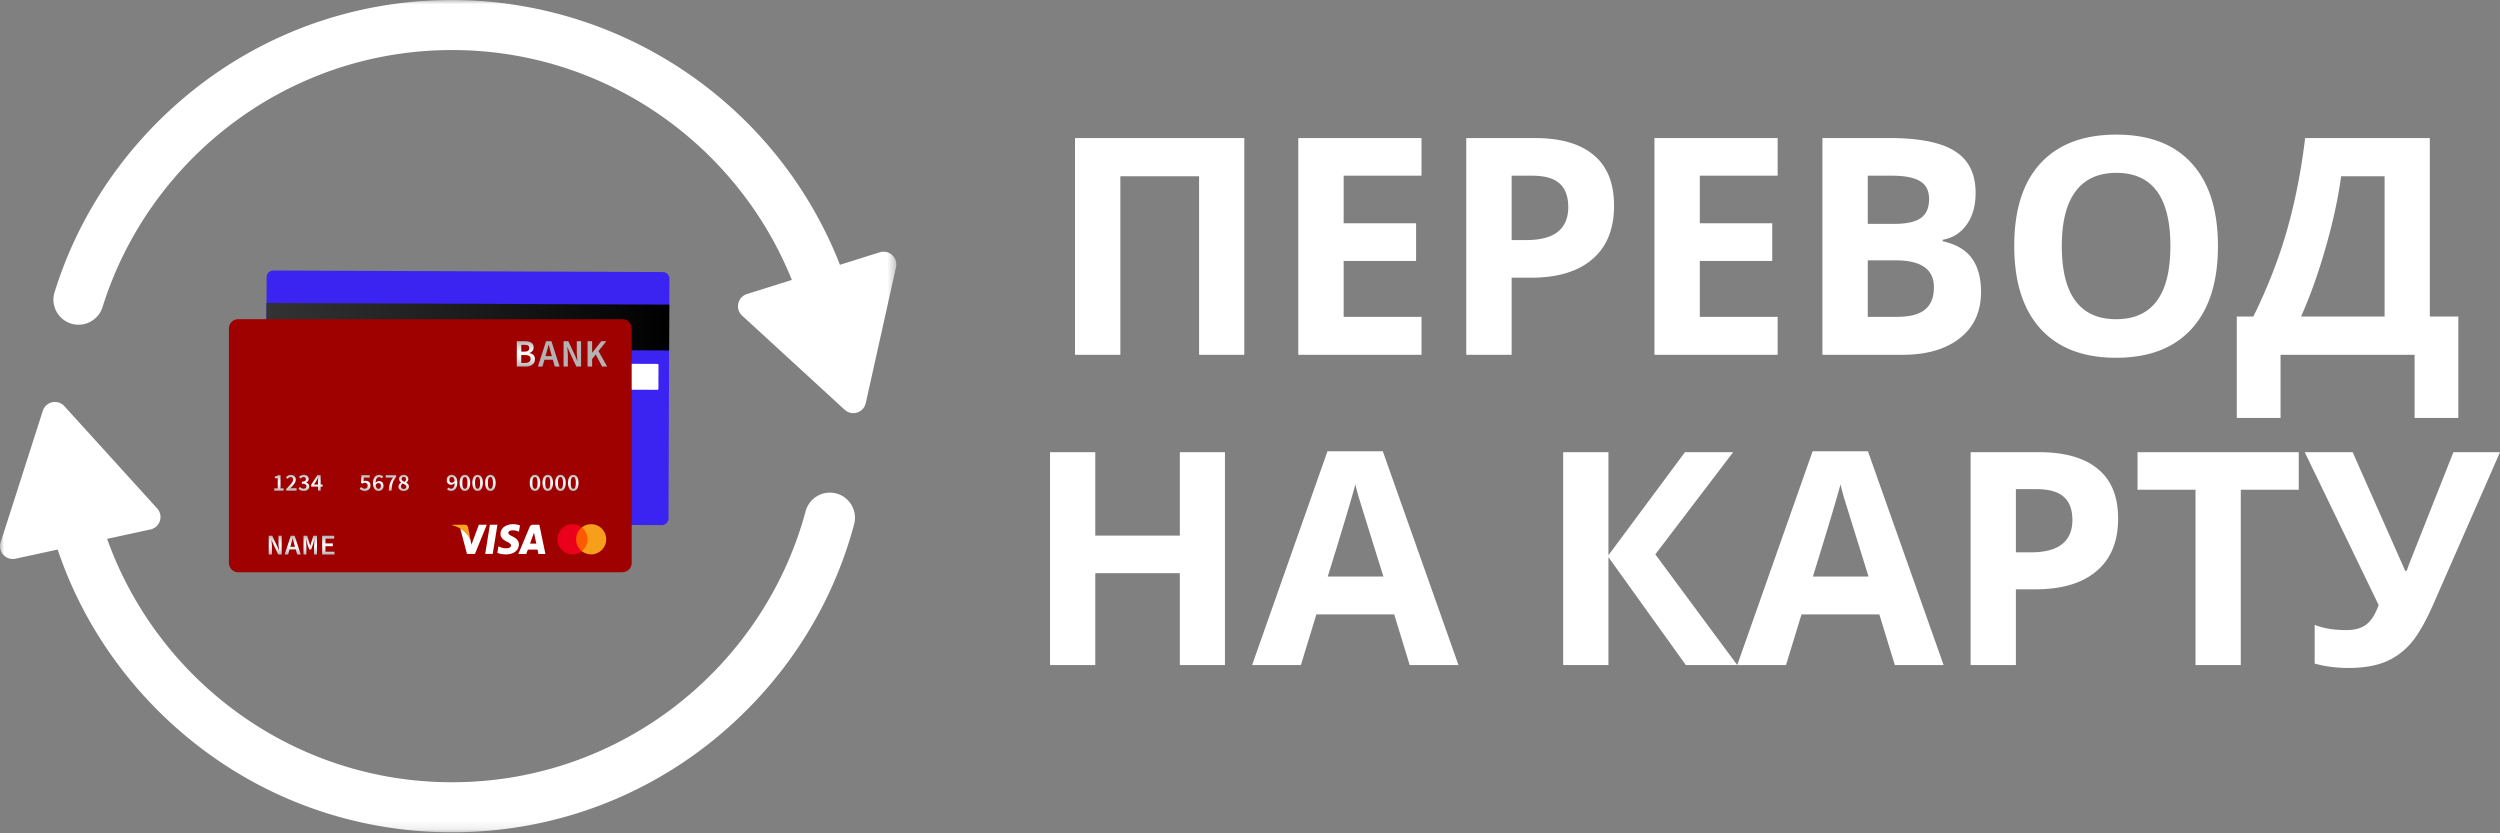 <svg xmlns="http://www.w3.org/2000/svg" width="300" height="100" fill="none" viewBox="0 0 300 100"><rect x="0" y="0" width="300" height="100" fill="#808080" stroke="none"/><mask id="a" width="108" height="101" x="0" y="-1" maskUnits="userSpaceOnUse" style="mask-type:luminance"><path fill="#fff" d="M107.562 0H0v99.88h107.562V0Z"/></mask><g mask="url(#a)"><path fill="#fff" d="M54.247 6.005c18.44 0 34.26 11.423 40.764 27.561.006.014 0 .03-.016.035l-5.365 1.686a1.53 1.53 0 0 0-.577 2.587l12.311 11.3a1.528 1.528 0 0 0 2.526-.795l3.631-16.31a1.53 1.53 0 0 0-1.953-1.793l-4.754 1.494c-.012.004-.026-.002-.03-.014A49.729 49.729 0 0 0 90.78 15.888a50.115 50.115 0 0 0-39-15.83c-12.414.599-23.998 5.72-32.848 14.568C13.12 20.44 8.916 27.435 6.547 35.07c-.601 1.934.855 3.894 2.88 3.894h.003c1.32 0 2.482-.859 2.876-2.116C17.891 18.996 34.58 6.005 54.247 6.005ZM54.248 93.871c-19.052 0-35.307-12.191-41.382-29.18-.006-.015.004-.03.018-.035l5.168-1.12a1.529 1.529 0 0 0 .81-2.523L7.726 48.739a1.529 1.529 0 0 0-2.59.56L.076 65.081a1.53 1.53 0 0 0 1.78 1.962l5.041-1.091a.028.028 0 0 1 .03.016C9.35 73.15 13.418 79.733 18.937 85.25c9.432 9.433 21.974 14.626 35.313 14.626 13.339 0 25.881-5.193 35.313-14.626 6.29-6.29 10.691-13.961 12.929-22.33.513-1.919-.922-3.803-2.908-3.803a3.018 3.018 0 0 0-2.91 2.235C91.636 80.06 74.526 93.869 54.248 93.869v.002Z"/><path fill="#3B23F2" d="m79.414 63.012-46.734-.185a.8.8 0 0 1-.797-.803l.114-28.767a.8.8 0 0 1 .803-.796l46.734.185a.8.8 0 0 1 .797.803l-.114 28.767a.8.8 0 0 1-.803.796Z"/><path fill="url(#b)" d="m80.31 36.556-48.335-.194-.022 5.498 48.335.194.022-5.498Z"/><path fill="#fff" d="m78.908 46.776-45.694-.181a.101.101 0 0 1-.1-.102l.01-2.904c0-.056.047-.102.103-.102l45.693.182c.056 0 .102.046.101.102l-.011 2.904a.101.101 0 0 1-.102.101Z"/><path fill="#9F0000" d="M74.69 38.3H28.582c-.615 0-1.113.499-1.113 1.114v28.14c0 .615.498 1.114 1.113 1.114H74.69c.615 0 1.113-.499 1.113-1.113V39.414c0-.615-.498-1.114-1.113-1.114Z"/><path fill="url(#c)" d="M62.016 40.946h.943c.626 0 1.078.19 1.078.747a.664.664 0 0 1-.526.66v.019c.44.075.683.31.683.721 0 .608-.485.893-1.157.893h-1.021v-3.04Zm.895 1.249c.425 0 .598-.154.598-.437 0-.283-.194-.38-.587-.38h-.369v.817h.358Zm.07 1.359c.446 0 .685-.153.685-.497 0-.32-.23-.452-.684-.452h-.429v.949h.429Z"/><path fill="url(#d)" d="M65.531 40.946h.638l.984 3.04h-.575l-.457-1.617a28.55 28.55 0 0 1-.271-1.002h-.019a37.18 37.18 0 0 1-.268 1.002l-.463 1.616h-.553l.984-3.039Zm-.4 1.791h1.425v.428h-1.424v-.428Z"/><path fill="url(#e)" d="M67.629 40.946h.568L69 42.653l.275.65h.013c-.022-.311-.073-.696-.073-1.036v-1.32h.515v3.038h-.568l-.804-1.709-.275-.647h-.013c.023.324.073.69.073 1.026v1.33h-.515v-3.039Z"/><path fill="url(#f)" d="M70.508 40.946h.547v1.378h.015l1.083-1.378h.606l-1.704 2.141v.898h-.547v-3.039Zm.926 1.488.32-.422 1.103 1.974h-.604l-.819-1.552Z"/><path fill="url(#g)" d="M32.246 64.292h.42l.597 1.266.204.48h.01c-.017-.23-.055-.515-.055-.767v-.979h.382v2.252h-.42l-.596-1.266-.204-.48h-.01c.017.24.054.511.054.76v.986h-.381v-2.252Z"/><path fill="url(#h)" d="M34.89 64.292h.472l.73 2.252h-.426l-.34-1.197a20.91 20.91 0 0 1-.2-.743h-.014c-.064.25-.131.505-.199.743l-.343 1.197h-.41l.73-2.252Zm-.296 1.328h1.056v.316h-1.056v-.317Z"/><path fill="url(#i)" d="M36.418 64.292h.444l.267.879.093.337h.014l.09-.337.27-.879h.444v2.252h-.354v-.908c0-.237.04-.705.058-.923h-.01l-.15.523-.248.712h-.227l-.246-.712-.146-.523h-.01c.024.218.059.686.059.923v.908h-.347l-.001-2.252Z"/><path fill="url(#j)" d="M38.656 64.292h1.445v.337h-1.044v.576h.884v.337h-.884v.666h1.078v.336h-1.478v-2.252Z"/><path fill="url(#k)" d="M32.91 58.606h.417v-1.223h-.344v-.212c.185-.033.312-.081.43-.153h.251v1.588h.367v.275h-1.12v-.275Z"/><path fill="url(#l)" d="M34.333 58.684c.516-.502.842-.828.842-1.113 0-.197-.108-.321-.308-.321-.144 0-.264.094-.363.206l-.188-.185c.17-.184.341-.29.595-.29.356 0 .59.227.59.572s-.307.672-.679 1.06c.099-.01.222-.019.313-.019h.456v.286h-1.258v-.196Z"/><path fill="url(#m)" d="m35.825 58.652.16-.216a.617.617 0 0 0 .441.204c.204 0 .345-.106.345-.281 0-.193-.124-.316-.547-.316v-.246c.364 0 .483-.127.483-.298 0-.156-.103-.25-.275-.25-.144 0-.26.07-.372.176l-.175-.208c.158-.14.337-.235.561-.235.356 0 .6.178.6.492 0 .208-.122.348-.324.428v.012c.22.057.388.215.388.463 0 .34-.297.538-.655.538-.3 0-.5-.115-.63-.263Z"/><path fill="url(#n)" d="M38.16 57.72c0-.109.01-.28.016-.388h-.012c-.047.097-.1.19-.152.29l-.339.52h1.038v.26H37.34v-.23l.737-1.154h.4v1.863h-.316V57.72Z"/><path fill="url(#o)" d="m43.164 58.657.157-.215c.111.107.247.2.436.2.208 0 .36-.133.36-.358 0-.225-.139-.348-.344-.348-.118 0-.186.032-.297.105l-.16-.104.055-.919h.996v.286h-.703l-.04.45a.52.52 0 0 1 .246-.06c.32 0 .586.181.586.58 0 .4-.312.642-.656.642a.854.854 0 0 1-.636-.259Z"/><path fill="url(#p)" d="M44.758 58.005c0-.723.35-1.023.731-1.023a.67.67 0 0 1 .498.21l-.181.205a.411.411 0 0 0-.297-.14c-.242 0-.44.188-.44.748 0 .46.148.652.359.652.154 0 .278-.126.278-.354 0-.227-.109-.332-.294-.332-.109 0-.238.063-.344.232l-.014-.237a.56.56 0 0 1 .42-.239c.321 0 .544.188.544.577 0 .389-.267.61-.586.61-.364 0-.674-.283-.674-.91Z"/><path fill="url(#q)" d="M47.166 57.304h-.88v-.286h1.249v.207c-.437.542-.512.93-.545 1.656h-.342c.033-.66.158-1.078.517-1.577Z"/><path fill="url(#r)" d="M47.813 58.403c0-.233.159-.385.334-.479v-.012c-.141-.102-.255-.238-.255-.434 0-.302.239-.496.562-.496.323 0 .547.203.547.503 0 .186-.129.342-.25.428v.012c.172.098.323.234.323.483 0 .287-.253.507-.63.507-.378 0-.632-.212-.632-.512Zm.944-.006c0-.202-.197-.276-.448-.38-.116.086-.2.208-.2.35 0 .184.15.308.342.308.18 0 .306-.104.306-.278Zm-.036-.89c0-.165-.1-.285-.274-.285-.144 0-.254.094-.254.256 0 .186.168.27.374.351.1-.1.154-.206.154-.323Z"/><path fill="url(#s)" d="m53.644 58.704.181-.205c.07.081.185.14.298.14.243 0 .439-.188.439-.747 0-.46-.147-.653-.359-.653-.154 0-.278.126-.278.354 0 .227.108.332.293.332.11 0 .239-.063.345-.231l.014.236a.56.56 0 0 1-.42.239c-.321 0-.544-.188-.544-.576 0-.389.267-.611.586-.611.364 0 .674.283.674.91 0 .722-.35 1.023-.732 1.023a.667.667 0 0 1-.497-.21Z"/><path fill="url(#t)" d="M55.156 57.94c0-.629.246-.958.633-.958.386 0 .632.331.632.958 0 .628-.246.974-.633.974-.386 0-.632-.345-.632-.974Zm.943 0c0-.527-.13-.694-.31-.694s-.31.167-.31.694c0 .527.13.71.31.71s.31-.183.31-.71Z"/><path fill="url(#u)" d="M56.68 57.94c0-.629.245-.958.632-.958.386 0 .632.331.632.958 0 .628-.246.974-.632.974s-.632-.345-.632-.974Zm.942 0c0-.527-.13-.694-.31-.694s-.31.167-.31.694c0 .527.13.71.31.71s.31-.183.31-.71Z"/><path fill="url(#v)" d="M58.215 57.94c0-.629.246-.958.632-.958s.632.331.632.958c0 .628-.245.974-.632.974-.386 0-.632-.345-.632-.974Zm.942 0c0-.527-.13-.694-.31-.694s-.31.167-.31.694c0 .527.13.71.31.71s.31-.183.31-.71Z"/><path fill="url(#w)" d="M63.566 57.94c0-.629.246-.958.633-.958.386 0 .632.331.632.958 0 .628-.246.974-.632.974-.387 0-.633-.345-.633-.974Zm.943 0c0-.527-.13-.694-.31-.694s-.31.167-.31.694c0 .527.13.71.31.71s.31-.183.31-.71Z"/><path fill="url(#x)" d="M65.098 57.94c0-.629.246-.958.632-.958s.632.331.632.958c0 .628-.246.974-.632.974s-.632-.345-.632-.974Zm.942 0c0-.527-.13-.694-.31-.694s-.31.167-.31.694c0 .527.13.71.31.71s.31-.183.31-.71Z"/><path fill="url(#y)" d="M66.625 57.94c0-.629.246-.958.632-.958.387 0 .632.331.632.958 0 .628-.245.974-.632.974-.386 0-.632-.345-.632-.974Zm.943 0c0-.527-.13-.694-.31-.694-.181 0-.311.167-.311.694 0 .527.13.71.31.71s.31-.183.31-.71Z"/><path fill="url(#z)" d="M68.16 57.94c0-.629.246-.958.632-.958.387 0 .632.331.632.958 0 .628-.245.974-.632.974-.386 0-.632-.345-.632-.974Zm.943 0c0-.527-.13-.694-.31-.694s-.311.167-.311.694c0 .527.13.71.31.71s.31-.183.31-.71Z"/><path fill="#fff" d="M59.127 66.476h-.904l.565-3.508h.905l-.566 3.508ZM62.397 63.054a2.22 2.22 0 0 0-.811-.15c-.894 0-1.523.478-1.526 1.161-.008.504.45.784.792.952.35.172.47.284.47.437-.004.235-.284.343-.544.343-.361 0-.555-.056-.849-.186l-.119-.056-.126.787c.212.097.603.183 1.008.187.95 0 1.567-.47 1.575-1.198.003-.4-.239-.706-.76-.956-.316-.16-.51-.269-.51-.433.004-.15.164-.302.521-.302.294-.008.51.063.674.134l.082.038.123-.758ZM63.603 65.233l.36-.981c-.003.007.075-.206.12-.336l.063.302s.171.84.208 1.015h-.751Zm1.116-2.265h-.7c-.215 0-.38.063-.472.29l-1.344 3.218h.95l.189-.526h1.161l.108.526h.838l-.73-3.508ZM57.46 62.968l-.886 2.392-.097-.485c-.164-.56-.677-1.168-1.25-1.47l.811 3.067h.956l1.422-3.504h-.956Z"/><path fill="#FAA61A" d="M55.755 62.968H54.3l-.015.07c1.135.292 1.887.994 2.196 1.837l-.316-1.612c-.052-.224-.212-.288-.41-.295Z"/><path fill="#FF5A00" d="M70.613 63.29h-1.586v2.849h1.586v-2.85Z"/><path fill="#EB001B" d="M69.13 64.714c0-.579.273-1.092.69-1.424a1.81 1.81 0 1 0 0 2.849 1.808 1.808 0 0 1-.69-1.425Z"/><path fill="#F79E1B" d="M72.746 64.714a1.811 1.811 0 0 1-2.93 1.425 1.817 1.817 0 0 0 0-2.849 1.8 1.8 0 0 1 1.118-.388c1.002 0 1.812.816 1.812 1.812Z"/></g><path fill="#fff" d="M149.316 42.575h-5.426V21.154h-9.447v21.421H129V16.564h20.316v26.011Zm21.263 0h-14.784V16.564h14.784v4.519h-9.341v5.71h8.692v4.52h-8.692v6.707h9.341v4.555Zm10.817-13.77h1.791c1.674 0 2.926-.333 3.757-.997.831-.676 1.247-1.655 1.247-2.936 0-1.293-.351-2.247-1.054-2.864-.69-.617-1.779-.925-3.266-.925h-2.475v7.721Zm12.291-4.128c0 2.799-.867 4.94-2.599 6.422-1.721 1.483-4.173 2.224-7.357 2.224h-2.335v9.252h-5.444V16.564h8.2c3.114 0 5.479.682 7.094 2.046 1.627 1.352 2.441 3.374 2.441 6.067Zm19.63 17.898h-14.784V16.564h14.784v4.519h-9.341v5.71h8.692v4.52h-8.692v6.707h9.341v4.555Zm5.373-26.011h7.99c3.64 0 6.28.527 7.919 1.583 1.65 1.044 2.475 2.71 2.475 5 0 1.553-.363 2.828-1.088 3.825-.714.996-1.668 1.595-2.862 1.797v.178c1.627.367 2.797 1.055 3.511 2.063.726 1.009 1.089 2.349 1.089 4.021 0 2.373-.849 4.223-2.546 5.551-1.686 1.329-3.98 1.993-6.883 1.993h-9.605V16.564Zm5.444 10.301h3.16c1.475 0 2.54-.231 3.196-.694.667-.462 1.001-1.227 1.001-2.295 0-.996-.363-1.708-1.089-2.135-.714-.439-1.849-.658-3.406-.658h-2.862v5.782Zm0 4.377v6.778h3.547c1.498 0 2.604-.29 3.318-.871.714-.582 1.071-1.471 1.071-2.67 0-2.158-1.522-3.237-4.565-3.237h-3.371Zm42.019-1.708c0 4.305-1.054 7.615-3.161 9.927-2.108 2.313-5.128 3.47-9.061 3.47s-6.953-1.157-9.061-3.47c-2.107-2.312-3.16-5.633-3.16-9.963 0-4.33 1.053-7.633 3.16-9.91 2.119-2.289 5.151-3.434 9.096-3.434 3.944 0 6.96 1.151 9.042 3.452 2.096 2.301 3.145 5.61 3.145 9.928Zm-18.737 0c0 2.906.545 5.094 1.633 6.565 1.089 1.47 2.716 2.206 4.882 2.206 4.343 0 6.515-2.924 6.515-8.771 0-5.86-2.16-8.79-6.48-8.79-2.166 0-3.799.742-4.899 2.225-1.1 1.47-1.651 3.659-1.651 6.565Zm21 8.45h1.985c1.698-3.44 3.037-6.873 4.021-10.3.983-3.44 1.715-7.147 2.195-11.12h14.96v21.42H295v12.17h-5.248v-7.579h-16.086v7.58h-5.25v-12.17Zm12.52-16.83c-.374 2.716-1 5.592-1.879 8.629-.865 3.036-1.843 5.77-2.933 8.202h10.028V21.154h-5.216ZM146.994 79.805h-5.415V68.78h-10.146v11.025H126V54.26h5.433v10.01h10.146V54.26h5.415v25.545Zm22.169 0-1.858-6.08h-9.34l-1.858 6.08h-5.853l9.042-25.65h6.642l9.078 25.65h-5.853Zm-3.155-10.624a5271.22 5271.22 0 0 1-2.909-9.347 29.378 29.378 0 0 1-.455-1.713c-.386 1.49-1.49 5.178-3.313 11.06h6.677Zm42.462 10.624h-6.169l-9.288-12.947v12.947h-5.432V54.26h5.432v12.37l9.183-12.37h5.783l-9.34 12.265 9.831 13.28Zm18.909 0-1.858-6.08h-9.34l-1.858 6.08h-5.853l9.043-25.65h6.641l9.078 25.65h-5.853Zm-3.155-10.624a5271.22 5271.22 0 0 1-2.909-9.347 29.378 29.378 0 0 1-.455-1.713c-.386 1.49-1.49 5.178-3.312 11.06h6.676Zm17.683-2.9h1.787c1.671 0 2.921-.326 3.75-.978.83-.665 1.244-1.626 1.244-2.884 0-1.269-.35-2.208-1.051-2.813-.689-.606-1.776-.909-3.26-.909h-2.47v7.583Zm12.267-4.054c0 2.749-.865 4.851-2.594 6.308-1.717 1.456-4.165 2.184-7.343 2.184h-2.33v9.086h-5.433V54.26h8.184c3.107 0 5.467.67 7.08 2.01 1.624 1.327 2.436 3.313 2.436 5.957Zm14.72 17.578h-5.432V58.767h-6.957V54.26h19.346v4.507h-6.957v21.038ZM300 54.26l-7.921 18.066c-.992 2.273-1.927 3.903-2.805 4.894a8.164 8.164 0 0 1-3.083 2.219c-1.191.477-2.641.715-4.346.715-1.461 0-2.821-.173-4.084-.524v-4.647c1.028.419 2.307.628 3.838.628.969 0 1.753-.22 2.349-.663.596-.455 1.091-1.235 1.49-2.34l-8.869-18.348h5.748l6.309 14.24h.176l.316-.874 5.292-13.366H300Z"/><defs><linearGradient id="b" x1="31.968" x2="80.302" y1="39.108" y2="39.302" gradientUnits="userSpaceOnUse"><stop stop-color="#333"/><stop offset=".53" stop-color="#1A1A1A"/><stop offset="1"/></linearGradient><linearGradient id="c" x1="63.105" x2="63.105" y1="43.985" y2="40.946" gradientUnits="userSpaceOnUse"><stop stop-color="#B3B3B3"/><stop offset=".06" stop-color="#BFBFBF"/><stop offset=".25" stop-color="#E2E2E2"/><stop offset=".41" stop-color="#F7F7F7"/><stop offset=".52" stop-color="#fff"/><stop offset=".62" stop-color="#F5F5F5"/><stop offset=".78" stop-color="#DDD"/><stop offset=".99" stop-color="#B5B5B5"/><stop offset="1" stop-color="#B3B3B3"/></linearGradient><linearGradient id="d" x1="65.85" x2="65.85" y1="113.048" y2="113.014" gradientUnits="userSpaceOnUse"><stop stop-color="#B3B3B3"/><stop offset=".06" stop-color="#BFBFBF"/><stop offset=".25" stop-color="#E2E2E2"/><stop offset=".41" stop-color="#F7F7F7"/><stop offset=".52" stop-color="#fff"/><stop offset=".62" stop-color="#F5F5F5"/><stop offset=".78" stop-color="#DDD"/><stop offset=".99" stop-color="#B5B5B5"/><stop offset="1" stop-color="#B3B3B3"/></linearGradient><linearGradient id="e" x1="68.68" x2="68.68" y1="113.048" y2="113.014" gradientUnits="userSpaceOnUse"><stop stop-color="#B3B3B3"/><stop offset=".06" stop-color="#BFBFBF"/><stop offset=".25" stop-color="#E2E2E2"/><stop offset=".41" stop-color="#F7F7F7"/><stop offset=".52" stop-color="#fff"/><stop offset=".62" stop-color="#F5F5F5"/><stop offset=".78" stop-color="#DDD"/><stop offset=".99" stop-color="#B5B5B5"/><stop offset="1" stop-color="#B3B3B3"/></linearGradient><linearGradient id="f" x1="71.682" x2="71.682" y1="113.048" y2="113.014" gradientUnits="userSpaceOnUse"><stop stop-color="#B3B3B3"/><stop offset=".06" stop-color="#BFBFBF"/><stop offset=".25" stop-color="#E2E2E2"/><stop offset=".41" stop-color="#F7F7F7"/><stop offset=".52" stop-color="#fff"/><stop offset=".62" stop-color="#F5F5F5"/><stop offset=".78" stop-color="#DDD"/><stop offset=".99" stop-color="#B5B5B5"/><stop offset="1" stop-color="#B3B3B3"/></linearGradient><linearGradient id="g" x1="33.025" x2="33.025" y1="66.545" y2="64.292" gradientUnits="userSpaceOnUse"><stop stop-color="#B3B3B3"/><stop offset=".06" stop-color="#BFBFBF"/><stop offset=".25" stop-color="#E2E2E2"/><stop offset=".41" stop-color="#F7F7F7"/><stop offset=".52" stop-color="#fff"/><stop offset=".62" stop-color="#F5F5F5"/><stop offset=".78" stop-color="#DDD"/><stop offset=".99" stop-color="#B5B5B5"/><stop offset="1" stop-color="#B3B3B3"/></linearGradient><linearGradient id="h" x1="35.126" x2="35.126" y1="66.544" y2="64.292" gradientUnits="userSpaceOnUse"><stop stop-color="#B3B3B3"/><stop offset=".06" stop-color="#BFBFBF"/><stop offset=".25" stop-color="#E2E2E2"/><stop offset=".41" stop-color="#F7F7F7"/><stop offset=".52" stop-color="#fff"/><stop offset=".62" stop-color="#F5F5F5"/><stop offset=".78" stop-color="#DDD"/><stop offset=".99" stop-color="#B5B5B5"/><stop offset="1" stop-color="#B3B3B3"/></linearGradient><linearGradient id="i" x1="37.228" x2="37.228" y1="66.544" y2="64.292" gradientUnits="userSpaceOnUse"><stop stop-color="#B3B3B3"/><stop offset=".06" stop-color="#BFBFBF"/><stop offset=".25" stop-color="#E2E2E2"/><stop offset=".41" stop-color="#F7F7F7"/><stop offset=".52" stop-color="#fff"/><stop offset=".62" stop-color="#F5F5F5"/><stop offset=".78" stop-color="#DDD"/><stop offset=".99" stop-color="#B5B5B5"/><stop offset="1" stop-color="#B3B3B3"/></linearGradient><linearGradient id="j" x1="39.396" x2="39.396" y1="66.545" y2="64.292" gradientUnits="userSpaceOnUse"><stop stop-color="#B3B3B3"/><stop offset=".06" stop-color="#BFBFBF"/><stop offset=".25" stop-color="#E2E2E2"/><stop offset=".41" stop-color="#F7F7F7"/><stop offset=".52" stop-color="#fff"/><stop offset=".62" stop-color="#F5F5F5"/><stop offset=".78" stop-color="#DDD"/><stop offset=".99" stop-color="#B5B5B5"/><stop offset="1" stop-color="#B3B3B3"/></linearGradient><linearGradient id="k" x1="33.47" x2="33.47" y1="58.881" y2="57.018" gradientUnits="userSpaceOnUse"><stop stop-color="#B3B3B3"/><stop offset=".06" stop-color="#BFBFBF"/><stop offset=".25" stop-color="#E2E2E2"/><stop offset=".41" stop-color="#F7F7F7"/><stop offset=".52" stop-color="#fff"/><stop offset=".62" stop-color="#F5F5F5"/><stop offset=".78" stop-color="#DDD"/><stop offset=".99" stop-color="#B5B5B5"/><stop offset="1" stop-color="#B3B3B3"/></linearGradient><linearGradient id="l" x1="34.953" x2="34.953" y1="58.88" y2="56.982" gradientUnits="userSpaceOnUse"><stop stop-color="#B3B3B3"/><stop offset=".06" stop-color="#BFBFBF"/><stop offset=".25" stop-color="#E2E2E2"/><stop offset=".41" stop-color="#F7F7F7"/><stop offset=".52" stop-color="#fff"/><stop offset=".62" stop-color="#F5F5F5"/><stop offset=".78" stop-color="#DDD"/><stop offset=".99" stop-color="#B5B5B5"/><stop offset="1" stop-color="#B3B3B3"/></linearGradient><linearGradient id="m" x1="36.468" x2="36.468" y1="58.915" y2="56.982" gradientUnits="userSpaceOnUse"><stop stop-color="#B3B3B3"/><stop offset=".06" stop-color="#BFBFBF"/><stop offset=".25" stop-color="#E2E2E2"/><stop offset=".41" stop-color="#F7F7F7"/><stop offset=".52" stop-color="#fff"/><stop offset=".62" stop-color="#F5F5F5"/><stop offset=".78" stop-color="#DDD"/><stop offset=".99" stop-color="#B5B5B5"/><stop offset="1" stop-color="#B3B3B3"/></linearGradient><linearGradient id="n" x1="38.025" x2="38.025" y1="58.881" y2="57.018" gradientUnits="userSpaceOnUse"><stop stop-color="#B3B3B3"/><stop offset=".06" stop-color="#BFBFBF"/><stop offset=".25" stop-color="#E2E2E2"/><stop offset=".41" stop-color="#F7F7F7"/><stop offset=".52" stop-color="#fff"/><stop offset=".62" stop-color="#F5F5F5"/><stop offset=".78" stop-color="#DDD"/><stop offset=".99" stop-color="#B5B5B5"/><stop offset="1" stop-color="#B3B3B3"/></linearGradient><linearGradient id="o" x1="43.81" x2="43.81" y1="58.916" y2="57.018" gradientUnits="userSpaceOnUse"><stop stop-color="#B3B3B3"/><stop offset=".06" stop-color="#BFBFBF"/><stop offset=".25" stop-color="#E2E2E2"/><stop offset=".41" stop-color="#F7F7F7"/><stop offset=".52" stop-color="#fff"/><stop offset=".62" stop-color="#F5F5F5"/><stop offset=".78" stop-color="#DDD"/><stop offset=".99" stop-color="#B5B5B5"/><stop offset="1" stop-color="#B3B3B3"/></linearGradient><linearGradient id="p" x1="45.388" x2="45.388" y1="58.915" y2="56.982" gradientUnits="userSpaceOnUse"><stop stop-color="#B3B3B3"/><stop offset=".06" stop-color="#BFBFBF"/><stop offset=".25" stop-color="#E2E2E2"/><stop offset=".41" stop-color="#F7F7F7"/><stop offset=".52" stop-color="#fff"/><stop offset=".62" stop-color="#F5F5F5"/><stop offset=".78" stop-color="#DDD"/><stop offset=".99" stop-color="#B5B5B5"/><stop offset="1" stop-color="#B3B3B3"/></linearGradient><linearGradient id="q" x1="46.91" x2="46.91" y1="58.881" y2="57.018" gradientUnits="userSpaceOnUse"><stop stop-color="#B3B3B3"/><stop offset=".06" stop-color="#BFBFBF"/><stop offset=".25" stop-color="#E2E2E2"/><stop offset=".41" stop-color="#F7F7F7"/><stop offset=".52" stop-color="#fff"/><stop offset=".62" stop-color="#F5F5F5"/><stop offset=".78" stop-color="#DDD"/><stop offset=".99" stop-color="#B5B5B5"/><stop offset="1" stop-color="#B3B3B3"/></linearGradient><linearGradient id="r" x1="48.443" x2="48.443" y1="58.915" y2="56.981" gradientUnits="userSpaceOnUse"><stop stop-color="#B3B3B3"/><stop offset=".06" stop-color="#BFBFBF"/><stop offset=".25" stop-color="#E2E2E2"/><stop offset=".41" stop-color="#F7F7F7"/><stop offset=".52" stop-color="#fff"/><stop offset=".62" stop-color="#F5F5F5"/><stop offset=".78" stop-color="#DDD"/><stop offset=".99" stop-color="#B5B5B5"/><stop offset="1" stop-color="#B3B3B3"/></linearGradient><linearGradient id="s" x1="54.243" x2="54.243" y1="58.915" y2="56.982" gradientUnits="userSpaceOnUse"><stop stop-color="#B3B3B3"/><stop offset=".06" stop-color="#BFBFBF"/><stop offset=".25" stop-color="#E2E2E2"/><stop offset=".41" stop-color="#F7F7F7"/><stop offset=".52" stop-color="#fff"/><stop offset=".62" stop-color="#F5F5F5"/><stop offset=".78" stop-color="#DDD"/><stop offset=".99" stop-color="#B5B5B5"/><stop offset="1" stop-color="#B3B3B3"/></linearGradient><linearGradient id="t" x1="55.789" x2="55.789" y1="58.915" y2="56.982" gradientUnits="userSpaceOnUse"><stop stop-color="#B3B3B3"/><stop offset=".06" stop-color="#BFBFBF"/><stop offset=".25" stop-color="#E2E2E2"/><stop offset=".41" stop-color="#F7F7F7"/><stop offset=".52" stop-color="#fff"/><stop offset=".62" stop-color="#F5F5F5"/><stop offset=".78" stop-color="#DDD"/><stop offset=".99" stop-color="#B5B5B5"/><stop offset="1" stop-color="#B3B3B3"/></linearGradient><linearGradient id="u" x1="57.312" x2="57.312" y1="58.915" y2="56.982" gradientUnits="userSpaceOnUse"><stop stop-color="#B3B3B3"/><stop offset=".06" stop-color="#BFBFBF"/><stop offset=".25" stop-color="#E2E2E2"/><stop offset=".41" stop-color="#F7F7F7"/><stop offset=".52" stop-color="#fff"/><stop offset=".62" stop-color="#F5F5F5"/><stop offset=".78" stop-color="#DDD"/><stop offset=".99" stop-color="#B5B5B5"/><stop offset="1" stop-color="#B3B3B3"/></linearGradient><linearGradient id="v" x1="58.847" x2="58.847" y1="58.915" y2="56.982" gradientUnits="userSpaceOnUse"><stop stop-color="#B3B3B3"/><stop offset=".06" stop-color="#BFBFBF"/><stop offset=".25" stop-color="#E2E2E2"/><stop offset=".41" stop-color="#F7F7F7"/><stop offset=".52" stop-color="#fff"/><stop offset=".62" stop-color="#F5F5F5"/><stop offset=".78" stop-color="#DDD"/><stop offset=".99" stop-color="#B5B5B5"/><stop offset="1" stop-color="#B3B3B3"/></linearGradient><linearGradient id="w" x1="64.199" x2="64.199" y1="58.915" y2="56.982" gradientUnits="userSpaceOnUse"><stop stop-color="#B3B3B3"/><stop offset=".06" stop-color="#BFBFBF"/><stop offset=".25" stop-color="#E2E2E2"/><stop offset=".41" stop-color="#F7F7F7"/><stop offset=".52" stop-color="#fff"/><stop offset=".62" stop-color="#F5F5F5"/><stop offset=".78" stop-color="#DDD"/><stop offset=".99" stop-color="#B5B5B5"/><stop offset="1" stop-color="#B3B3B3"/></linearGradient><linearGradient id="x" x1="65.73" x2="65.73" y1="58.915" y2="56.982" gradientUnits="userSpaceOnUse"><stop stop-color="#B3B3B3"/><stop offset=".06" stop-color="#BFBFBF"/><stop offset=".25" stop-color="#E2E2E2"/><stop offset=".41" stop-color="#F7F7F7"/><stop offset=".52" stop-color="#fff"/><stop offset=".62" stop-color="#F5F5F5"/><stop offset=".78" stop-color="#DDD"/><stop offset=".99" stop-color="#B5B5B5"/><stop offset="1" stop-color="#B3B3B3"/></linearGradient><linearGradient id="y" x1="67.257" x2="67.257" y1="58.915" y2="56.982" gradientUnits="userSpaceOnUse"><stop stop-color="#B3B3B3"/><stop offset=".06" stop-color="#BFBFBF"/><stop offset=".25" stop-color="#E2E2E2"/><stop offset=".41" stop-color="#F7F7F7"/><stop offset=".52" stop-color="#fff"/><stop offset=".62" stop-color="#F5F5F5"/><stop offset=".78" stop-color="#DDD"/><stop offset=".99" stop-color="#B5B5B5"/><stop offset="1" stop-color="#B3B3B3"/></linearGradient><linearGradient id="z" x1="68.792" x2="68.792" y1="58.915" y2="56.982" gradientUnits="userSpaceOnUse"><stop stop-color="#B3B3B3"/><stop offset=".06" stop-color="#BFBFBF"/><stop offset=".25" stop-color="#E2E2E2"/><stop offset=".41" stop-color="#F7F7F7"/><stop offset=".52" stop-color="#fff"/><stop offset=".62" stop-color="#F5F5F5"/><stop offset=".78" stop-color="#DDD"/><stop offset=".99" stop-color="#B5B5B5"/><stop offset="1" stop-color="#B3B3B3"/></linearGradient></defs></svg>
